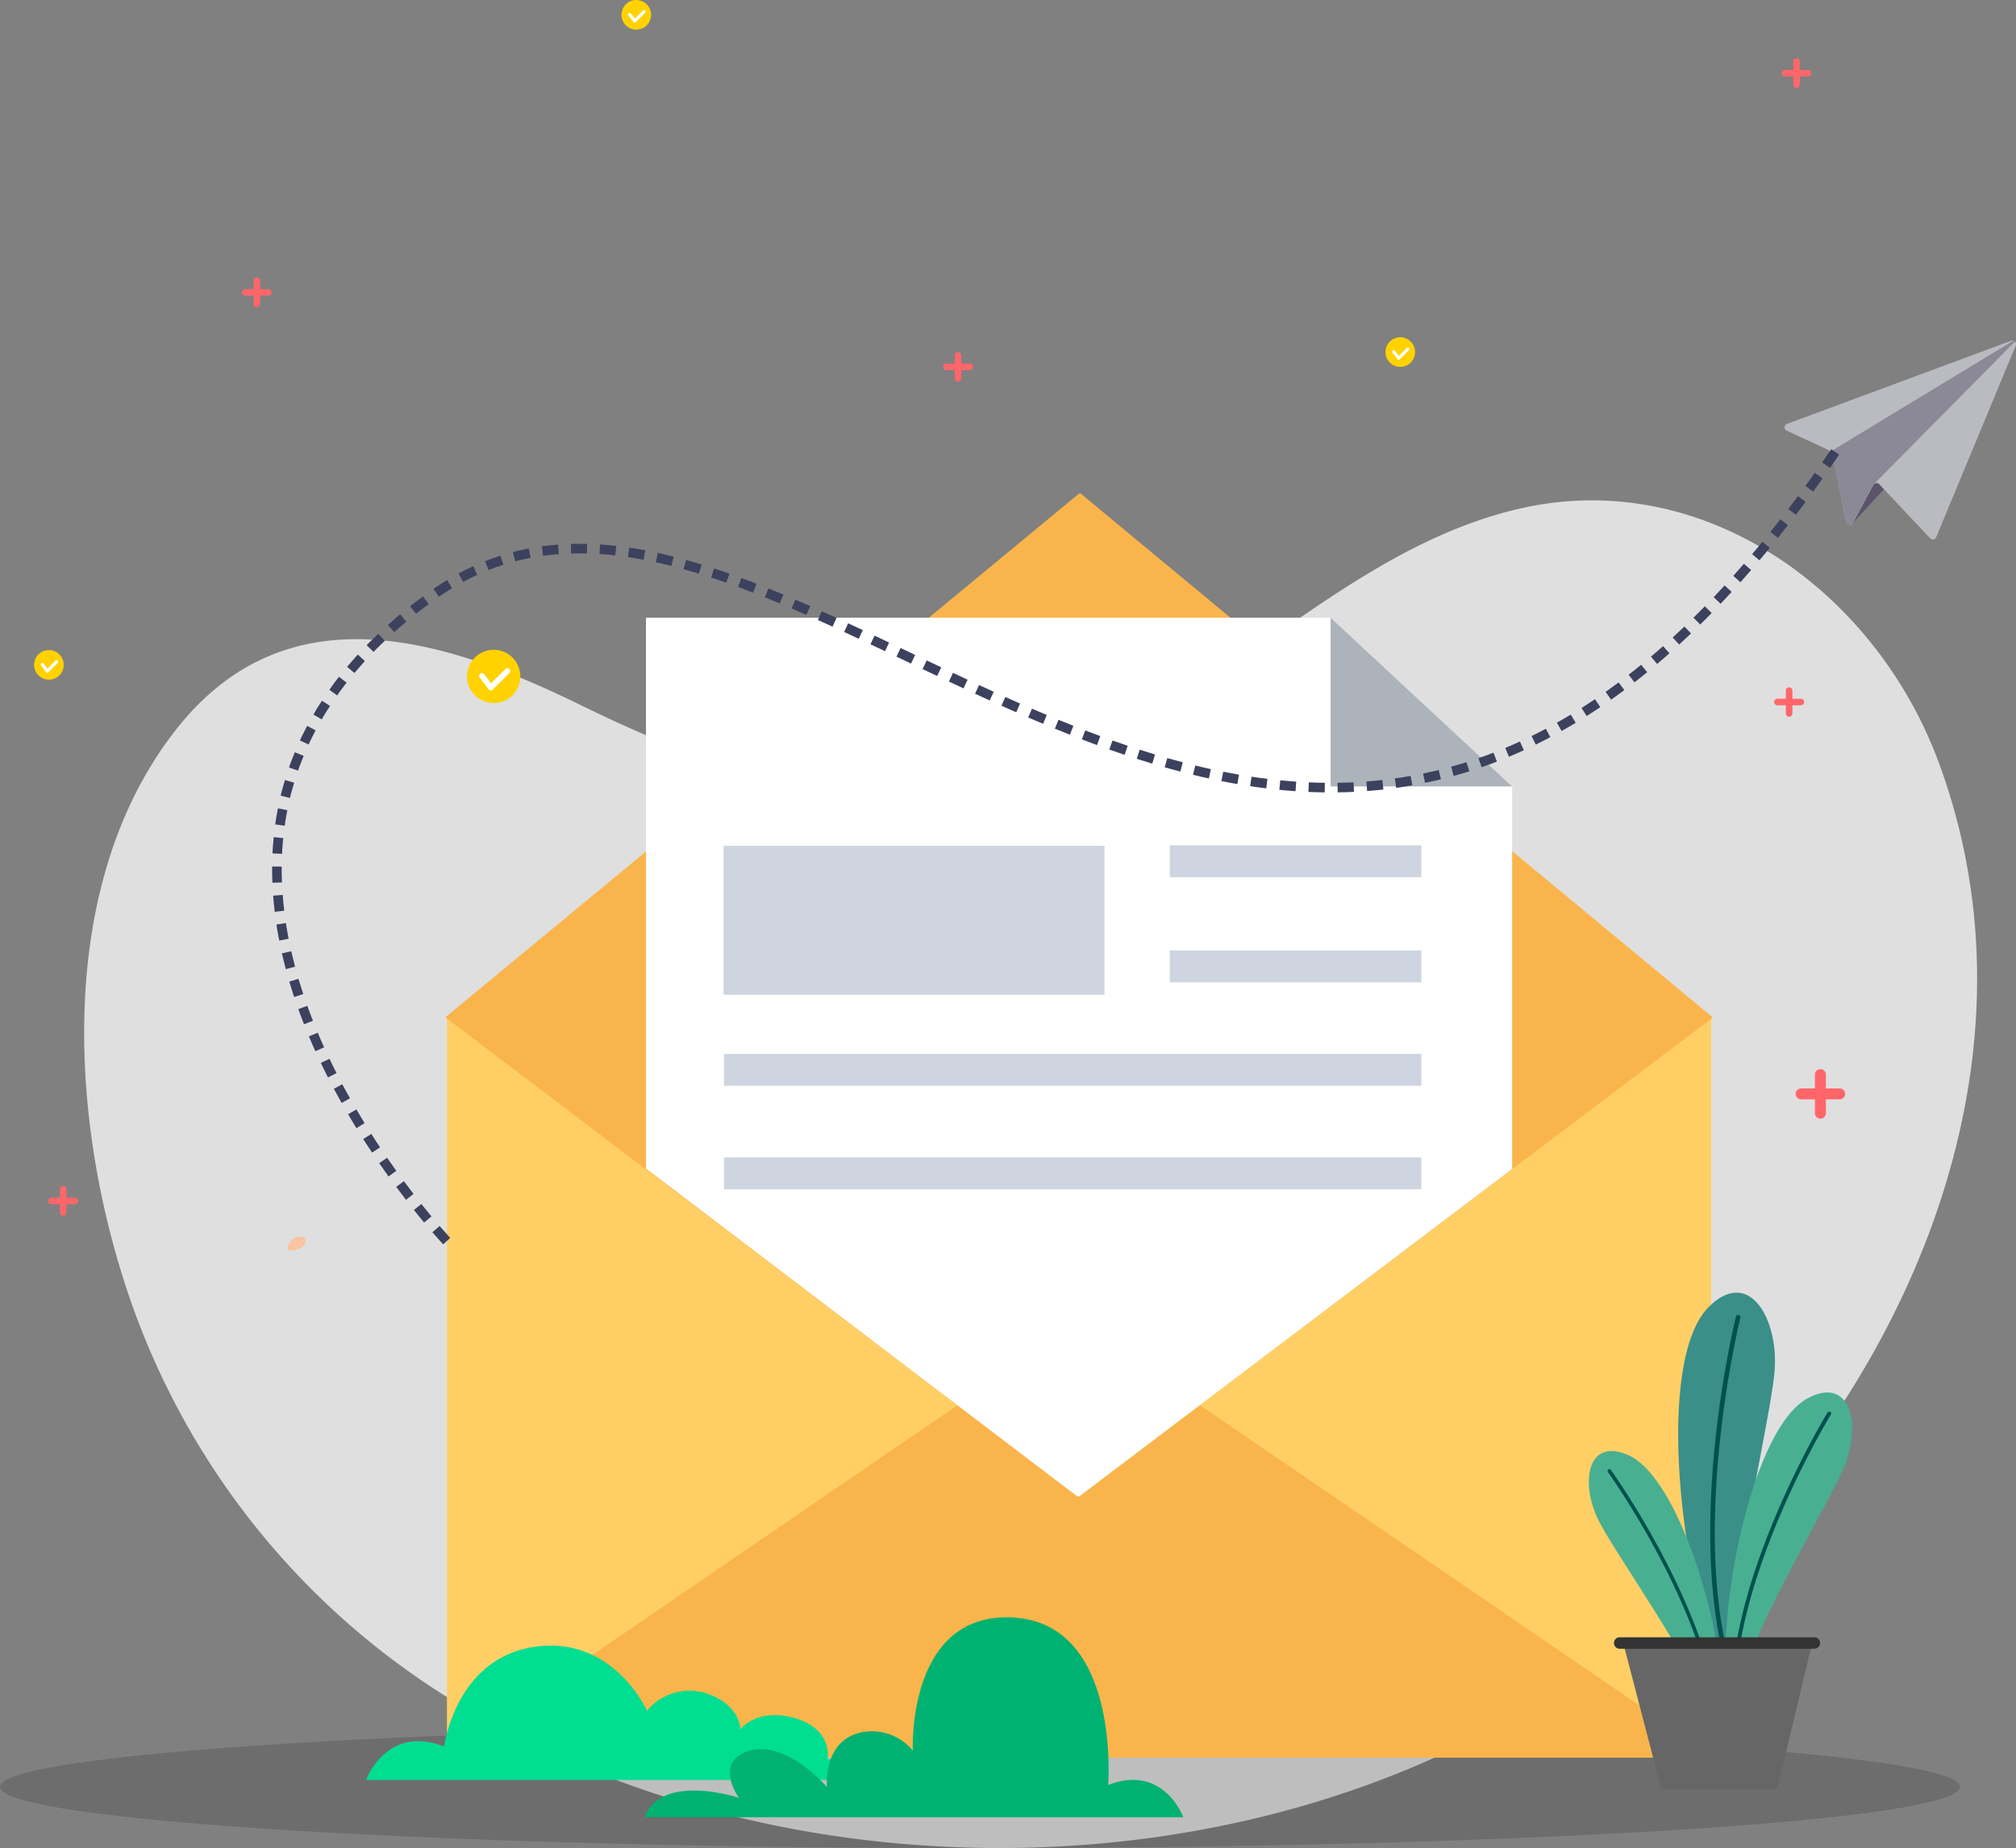 <svg xmlns="http://www.w3.org/2000/svg" xmlns:xlink="http://www.w3.org/1999/xlink" width="239.518" height="219.594" viewBox="0 0 239.518 219.594">
  <rect x="0" y="0" width="239.518" height="219.594" fill="#808080" stroke="none"/>
  <defs>
    <clipPath id="clip-path">
      <rect id="Rectangle_2686" data-name="Rectangle 2686" width="239.518" height="219.594" fill="none"/>
    </clipPath>
    <clipPath id="clip-path-3">
      <rect id="Rectangle_2675" data-name="Rectangle 2675" width="232.868" height="14.538" fill="none"/>
    </clipPath>
  </defs>
  <g id="Group_4048" data-name="Group 4048" transform="translate(-304 -6161.651)">
    <g id="Group_3395" data-name="Group 3395" transform="translate(3 -650.786)">
      <path id="Path_31157" data-name="Path 31157" d="M230.331,52.326c-7.575-20.487-28.12-35.178-49.877-30.121-20.475,4.76-35.195,22.893-54.732,30.158-20.483,7.616-38.245,2.22-56.7-6.82-15.909-7.792-34.927-14.04-48.211,3.03C6.4,67.084,8.328,95.425,15.423,116.018A90.679,90.679,0,0,0,54,163.947c35.5,21.673,85.583,23.444,123.225,3.323C216.136,146.469,246.845,96.986,230.331,52.326Z" transform="translate(301 6850.692)" fill="#fff" opacity="0.75"/>
    </g>
    <g id="Group_3356" data-name="Group 3356" transform="translate(304 6161.651)">
      <g id="Group_3355" data-name="Group 3355" clip-path="url(#clip-path)">
        <g id="Group_3352" data-name="Group 3352">
          <g id="Group_3351" data-name="Group 3351" clip-path="url(#clip-path)">
            <g id="Group_3350" data-name="Group 3350" transform="translate(0 205.056)" opacity="0.15">
              <g id="Group_3349" data-name="Group 3349">
                <g id="Group_3348" data-name="Group 3348" clip-path="url(#clip-path-3)">
                  <path id="Path_31190" data-name="Path 31190" d="M232.868,388.257c0,4.015-52.129,7.269-116.434,7.269S0,392.272,0,388.257s52.129-7.269,116.434-7.269,116.434,3.255,116.434,7.269" transform="translate(0 -380.988)"/>
                </g>
              </g>
            </g>
          </g>
        </g>
        <path id="Path_31191" data-name="Path 31191" d="M248.67,224.6H98.656v87.965h150.2V224.6Z" transform="translate(-45.557 -103.715)" fill="#ffcf66"/>
        <path id="Path_31192" data-name="Path 31192" d="M187.458,309.844l-.189-.189-14,10.594-13.81-10.4-.189-.189L97.6,351.84H248.939Z" transform="translate(-45.07 -142.992)" fill="#f9b54c"/>
        <path id="Path_31193" data-name="Path 31193" d="M173.784,108.962h-.189L98.3,171.2l75.1,56.941h.189l75.1-56.752.189-.189Z" transform="translate(-45.395 -50.316)" fill="#f9b54c"/>
        <path id="Path_31194" data-name="Path 31194" d="M223.934,136.377H142.59v65.454L193.856,240.8h.189l51.266-38.78.189-.189v-45.4Z" transform="translate(-65.845 -62.976)" fill="#fff"/>
        <path id="Path_31195" data-name="Path 31195" d="M293.725,156.429h21.566l-21.566-20.052Z" transform="translate(-135.636 -62.976)" fill="#acb3ba"/>
        <rect id="Rectangle_2677" data-name="Rectangle 2677" width="29.89" height="3.784" transform="translate(138.983 100.453)" fill="#ced5e0"/>
        <rect id="Rectangle_2678" data-name="Rectangle 2678" width="29.89" height="3.784" transform="translate(138.983 112.938)" fill="#ced5e0"/>
        <rect id="Rectangle_2679" data-name="Rectangle 2679" width="82.858" height="3.784" transform="translate(86.015 125.234)" fill="#ced5e0"/>
        <rect id="Rectangle_2680" data-name="Rectangle 2680" width="82.858" height="3.784" transform="translate(86.015 137.531)" fill="#ced5e0"/>
        <rect id="Rectangle_2681" data-name="Rectangle 2681" width="45.259" height="17.699" transform="translate(85.967 100.505)" fill="#ced5e0"/>
        <g id="Group_3354" data-name="Group 3354">
          <g id="Group_3353" data-name="Group 3353" clip-path="url(#clip-path)">
            <path id="Path_31199" data-name="Path 31199" d="M56.553,299.714l.137,12.838Z" transform="translate(-21.427 -135.753)" fill="#4c78ff"/>
            <path id="Path_31203" data-name="Path 31203" d="M63.454,274.523s.291.37,1.383-.039a.982.982,0,0,0,.693-1.329,1.519,1.519,0,0,0-2.076,1.369" transform="translate(-29.302 -126.092)" fill="#f8c4a3"/>
            <path id="Path_31210" data-name="Path 31210" d="M374.026,287.147c4.8-4.888,8.372,1.321,7.874,7.553s-6.139,28.448-4.413,36.008a12.59,12.59,0,0,1,.249,1.367h-1.029c-.087-.133-.177-.28-.271-.44-5.428-9.272-9.019-37.759-2.41-44.488" transform="translate(-171.066 -131.786)" fill="#3a8f89" fill-rule="evenodd"/>
            <path id="Path_31211" data-name="Path 31211" d="M380.133,334.361c-6.1-17.329.412-43.727.432-43.812a.276.276,0,1,1,.536.13c-.02.085-6.548,26.539-.39,43.681Z" transform="translate(-174.333 -134.072)" fill="#00514e" fill-rule="evenodd"/>
            <path id="Path_31212" data-name="Path 31212" d="M390.686,308.092c5.059-2.68,6.335,3.168,4.363,8.007-1.841,4.516-10.768,18.991-12.384,26.149h-1.608c-1.1-9.855,3.118-30.707,9.629-34.156" transform="translate(-175.884 -141.959)" fill="#49af91" fill-rule="evenodd"/>
            <path id="Path_31213" data-name="Path 31213" d="M382.239,344.2c.667-14.9,11.362-32.38,11.4-32.44a.23.23,0,1,1,.394.239c-.036.059-10.673,17.446-11.335,32.2Z" transform="translate(-176.51 -143.915)" fill="#00514e" fill-rule="evenodd"/>
            <path id="Path_31214" data-name="Path 31214" d="M355.378,320.822c-4.9-2.142-5.681,3.4-3.5,7.769,1.684,3.376,8.371,12.772,11.764,19.627h2.99c-.868-9.9-5.707-24.973-11.253-27.4" transform="translate(-161.957 -147.929)" fill="#49af91" fill-rule="evenodd"/>
            <path id="Path_31215" data-name="Path 31215" d="M367.463,350.061c-2.935-12.735-12.193-25.585-12.228-25.633a.216.216,0,0,0-.351.251c.035.048,9.21,12.784,12.142,25.383Z" transform="translate(-163.859 -149.772)" fill="#00514e" fill-rule="evenodd"/>
            <path id="Path_31216" data-name="Path 31216" d="M358.316,362.733l4.522,17.341h13.77l4.163-17.341Z" transform="translate(-165.463 -167.503)" fill="#666"/>
            <path id="Path_31217" data-name="Path 31217" d="M380.087,362.831H356.952a.68.68,0,0,1,0-1.361h23.135a.68.68,0,0,1,0,1.361" transform="translate(-164.519 -166.919)" fill="#333"/>
            <path id="Path_31218" data-name="Path 31218" d="M80.81,379.274s2.384-6.623,9.271-3.974c0,0,1.334-10.459,10.725-11.841s13.382,7.6,13.382,7.6a6.508,6.508,0,0,1,6.888-2.12c4.238,1.325,4.206,4.322,4.206,4.322s1.918-2.639,6.5-1.322,3.861,4.947,3.861,4.947,9.537-3.179,11.656,2.384Z" transform="translate(-37.316 -167.771)" fill="#00de91"/>
            <path id="Path_31219" data-name="Path 31219" d="M206.278,380.818s-2.295-6.375-8.925-3.825c0,0,1.53-19.126-11.22-19.891s-11.986,15.811-11.986,15.811a6.264,6.264,0,0,0-6.63-2.04c-4.08,1.275-3.57,6.375-3.57,6.375s-4.765-5.6-9.18-4.335-1.275,5.61-1.275,5.61-9.18-3.06-11.22,2.295Z" transform="translate(-65.698 -164.89)" fill="#00b272"/>
            <path id="Path_31220" data-name="Path 31220" d="M408.841,110.087l3.947-4.3-.846-2.207a12.273,12.273,0,0,0-2.615.573c-.072.215-.287,3.08-.322,3.582s-.165,2.35-.165,2.35" transform="translate(-188.794 -47.832)" fill="#5c546a"/>
            <path id="Path_31221" data-name="Path 31221" d="M421.3,75.3a.432.432,0,0,0-.459-.1l-26.65,9.886a.43.43,0,0,0-.03.793l4.794,2.213a1.3,1.3,0,0,1,.724.918l1.548,7.74a.43.43,0,0,0,.358.341.435.435,0,0,0,.442-.221l2.444-4.538a.43.43,0,0,1,.691-.091l6.06,6.439a.431.431,0,0,0,.313.135.414.414,0,0,0,.077-.007.429.429,0,0,0,.32-.258l9.456-22.781a.43.43,0,0,0-.087-.463" transform="translate(-181.898 -34.709)" fill="#b9bbc1"/>
            <path id="Path_31222" data-name="Path 31222" d="M425.771,75.2,404.012,88.4a1.278,1.278,0,0,1,.329.622l1.548,7.74a.43.43,0,0,0,.358.341.435.435,0,0,0,.442-.221l2.444-4.538a.437.437,0,0,1,.069-.078c0-.009,0-.019,0-.019L425.959,75.31a.426.426,0,0,0-.188-.109" transform="translate(-186.564 -34.726)" fill="#8b8996"/>
            <path id="Path_31223" data-name="Path 31223" d="M88.62,263l.9-.7c-.386-.5-.77-1.006-1.146-1.516l-.914.678q.571.773,1.16,1.533" transform="translate(-40.387 -120.429)" fill="#3c415e" fill-rule="evenodd"/>
            <path id="Path_31224" data-name="Path 31224" d="M92.578,268.016l.875-.728q-.606-.731-1.2-1.473l-.89.709q.6.752,1.214,1.491" transform="translate(-42.19 -122.748)" fill="#3c415e" fill-rule="evenodd"/>
            <path id="Path_31225" data-name="Path 31225" d="M96.719,272.856l.84-.768q-.636-.7-1.256-1.417l-.861.744q.628.728,1.278,1.441" transform="translate(-44.073 -124.99)" fill="#3c415e" fill-rule="evenodd"/>
            <path id="Path_31226" data-name="Path 31226" d="M77.831,247.165l.97-.6-.494-.811-.482-.818-.982.574.488.829Z" transform="translate(-35.484 -113.108)" fill="#3c415e" fill-rule="evenodd"/>
            <path id="Path_31227" data-name="Path 31227" d="M81.231,252.565l.947-.63c-.178-.263-.35-.528-.522-.794s-.348-.53-.515-.8l-.96.611c.17.272.348.539.522.808s.349.538.529.8" transform="translate(-37.026 -115.603)" fill="#3c415e" fill-rule="evenodd"/>
            <path id="Path_31228" data-name="Path 31228" d="M84.814,257.822l.925-.663c-.367-.517-.735-1.032-1.092-1.556l-.937.645c.361.53.734,1.051,1.1,1.574" transform="translate(-38.656 -118.032)" fill="#3c415e" fill-rule="evenodd"/>
            <path id="Path_31229" data-name="Path 31229" d="M68.965,230.194,70,229.725l-.388-.865-.369-.872-1.049.44.375.887Z" transform="translate(-31.492 -105.28)" fill="#3c415e" fill-rule="evenodd"/>
            <path id="Path_31230" data-name="Path 31230" d="M71.668,235.969l1.015-.515c-.278-.567-.571-1.129-.835-1.7l-1.027.489c.269.583.565,1.152.848,1.728" transform="translate(-32.703 -107.942)" fill="#3c415e" fill-rule="evenodd"/>
            <path id="Path_31231" data-name="Path 31231" d="M74.616,241.6l.992-.557c-.158-.274-.308-.552-.46-.83l-.452-.834-1,.534.459.846c.153.281.306.564.466.842" transform="translate(-34.029 -110.54)" fill="#3c415e" fill-rule="evenodd"/>
            <path id="Path_31232" data-name="Path 31232" d="M62.693,212.136l1.1-.292-.229-.916c-.074-.306-.158-.61-.22-.918l-1.11.252c.064.315.15.625.224.938Z" transform="translate(-28.738 -96.978)" fill="#3c415e" fill-rule="evenodd"/>
            <path id="Path_31233" data-name="Path 31233" d="M64.433,218.261l1.08-.357c-.1-.3-.194-.6-.288-.9l-.28-.9-1.091.322.285.921c.1.307.187.615.294.918" transform="translate(-29.486 -99.79)" fill="#3c415e" fill-rule="evenodd"/>
            <path id="Path_31234" data-name="Path 31234" d="M66.528,224.255l1.059-.416c-.239-.585-.448-1.18-.667-1.771l-1.071.384c.223.6.437,1.208.679,1.8" transform="translate(-30.408 -102.546)" fill="#3c415e" fill-rule="evenodd"/>
            <path id="Path_31235" data-name="Path 31235" d="M60.1,193.236l1.137-.045-.033-.94,0-.94L60.07,191.3l0,.967Z" transform="translate(-27.737 -88.339)" fill="#3c415e" fill-rule="evenodd"/>
            <path id="Path_31236" data-name="Path 31236" d="M60.48,199.589l1.13-.136-.1-.935c-.038-.312-.051-.625-.077-.938l-1.135.086c.027.321.04.643.079.963Z" transform="translate(-27.842 -91.238)" fill="#3c415e" fill-rule="evenodd"/>
            <path id="Path_31237" data-name="Path 31237" d="M61.354,205.868l1.117-.217-.17-.928c-.027-.154-.059-.309-.083-.464l-.069-.466-1.124.173.071.477c.025.159.057.317.085.475Z" transform="translate(-28.18 -94.107)" fill="#3c415e" fill-rule="evenodd"/>
            <path id="Path_31238" data-name="Path 31238" d="M61.963,174.067l1.106.267.105-.457.126-.451.255-.9-1.09-.327-.263.932-.13.466Z" transform="translate(-28.613 -79.517)" fill="#3c415e" fill-rule="evenodd"/>
            <path id="Path_31239" data-name="Path 31239" d="M60.757,180.37l1.127.159c.071-.622.2-1.234.309-1.85l-1.117-.219c-.111.636-.246,1.268-.319,1.91" transform="translate(-28.056 -82.409)" fill="#3c415e" fill-rule="evenodd"/>
            <path id="Path_31240" data-name="Path 31240" d="M60.156,186.75l1.136.055.022-.469.01-.234.02-.234.084-.935L60.3,184.82l-.086.964-.021.241-.011.242Z" transform="translate(-27.779 -85.346)" fill="#3c415e" fill-rule="evenodd"/>
            <path id="Path_31241" data-name="Path 31241" d="M69.189,156.347l.984.572.234-.406c.077-.136.154-.272.242-.4l.509-.79L70.2,154.7l-.524.814c-.09.134-.169.274-.249.414Z" transform="translate(-31.95 -71.437)" fill="#3c415e" fill-rule="evenodd"/>
            <path id="Path_31242" data-name="Path 31242" d="M66.209,161.99l1.033.477.193-.427c.065-.142.14-.279.21-.419l.427-.835-1.006-.531-.441.862c-.072.145-.15.286-.217.433Z" transform="translate(-30.574 -74.002)" fill="#3c415e" fill-rule="evenodd"/>
            <path id="Path_31243" data-name="Path 31243" d="M63.8,167.885l1.074.375.15-.444.171-.436.342-.873-1.052-.433-.353.9-.177.451Z" transform="translate(-29.46 -76.689)" fill="#3c415e" fill-rule="evenodd"/>
            <path id="Path_31244" data-name="Path 31244" d="M80.941,141.29l.815.794.325-.341.34-.327.68-.654-.784-.825-.695.669-.348.335Z" transform="translate(-37.377 -64.62)" fill="#3c415e" fill-rule="evenodd"/>
            <path id="Path_31245" data-name="Path 31245" d="M76.617,145.969l.872.731c.414-.472.818-.953,1.239-1.418l-.84-.768c-.432.477-.847.97-1.271,1.455" transform="translate(-35.38 -66.734)" fill="#3c415e" fill-rule="evenodd"/>
            <path id="Path_31246" data-name="Path 31246" d="M72.7,150.973l.929.657.546-.765c.088-.13.187-.251.284-.375l.292-.369-.9-.7-.3.379c-.1.126-.2.252-.292.385Z" transform="translate(-33.572 -69)" fill="#3c415e" fill-rule="evenodd"/>
            <path id="Path_31247" data-name="Path 31247" d="M95.679,129.106l.646.936c.257-.178.512-.357.777-.521s.523-.34.791-.5l-.59-.973c-.278.165-.546.346-.82.517s-.539.356-.8.54" transform="translate(-44.183 -59.13)" fill="#3c415e" fill-rule="evenodd"/>
            <path id="Path_31248" data-name="Path 31248" d="M90.523,132.851l.706.892c.241-.2.5-.39.748-.578l.757-.568-.678-.914-.771.578c-.257.192-.516.383-.762.589" transform="translate(-41.802 -60.809)" fill="#3c415e" fill-rule="evenodd"/>
            <path id="Path_31249" data-name="Path 31249" d="M85.625,136.9l.759.848.707-.626.354-.313.367-.3-.729-.874-.374.3-.362.319Z" transform="translate(-39.54 -62.633)" fill="#3c415e" fill-rule="evenodd"/>
            <path id="Path_31250" data-name="Path 31250" d="M113.213,121.516l.287,1.1.451-.119.455-.1c.3-.067.606-.14.913-.191l-.214-1.118c-.32.054-.634.129-.95.2l-.474.106Z" transform="translate(-52.279 -55.916)" fill="#3c415e" fill-rule="evenodd"/>
            <path id="Path_31251" data-name="Path 31251" d="M107.066,123.33l.418,1.058c.29-.112.577-.232.872-.329s.585-.211.883-.3l-.346-1.084c-.31.093-.612.209-.919.312s-.607.225-.909.342" transform="translate(-49.441 -56.649)" fill="#3c415e" fill-rule="evenodd"/>
            <path id="Path_31252" data-name="Path 31252" d="M101.224,125.867l.539,1c.545-.3,1.108-.568,1.669-.834L102.96,125c-.585.277-1.17.554-1.736.868" transform="translate(-46.743 -57.722)" fill="#3c415e" fill-rule="evenodd"/>
            <path id="Path_31253" data-name="Path 31253" d="M132.4,120.2l-.075,1.135.937.075c.312.023.624.065.935.1l.128-1.131c-.321-.032-.64-.075-.962-.1Z" transform="translate(-61.104 -55.508)" fill="#3c415e" fill-rule="evenodd"/>
            <path id="Path_31254" data-name="Path 31254" d="M126.014,120.071l.033,1.137c.624-.013,1.249-.022,1.875,0l.029-1.138c-.645-.02-1.291-.012-1.937,0" transform="translate(-58.191 -55.44)" fill="#3c415e" fill-rule="evenodd"/>
            <path id="Path_31255" data-name="Path 31255" d="M119.6,120.441l.156,1.127c.307-.05.618-.076.928-.112.154-.016.309-.036.464-.05l.467-.035-.086-1.135-.483.037c-.161.014-.321.034-.482.051-.321.037-.644.065-.963.117" transform="translate(-55.228 -55.522)" fill="#3c415e" fill-rule="evenodd"/>
            <path id="Path_31256" data-name="Path 31256" d="M151.185,123.621l-.3,1.1c.607.173,1.215.344,1.818.534l.334-1.088c-.612-.192-1.23-.367-1.848-.543" transform="translate(-69.673 -57.086)" fill="#3c415e" fill-rule="evenodd"/>
            <path id="Path_31257" data-name="Path 31257" d="M145.006,122.066l-.243,1.111c.614.141,1.229.279,1.84.438l.279-1.1c-.622-.161-1.249-.3-1.876-.446" transform="translate(-66.848 -56.368)" fill="#3c415e" fill-rule="evenodd"/>
            <path id="Path_31258" data-name="Path 31258" d="M138.767,120.9l-.167,1.125.931.149c.311.051.619.112.928.168l.212-1.118c-.316-.057-.632-.12-.95-.172Z" transform="translate(-64.003 -55.83)" fill="#3c415e" fill-rule="evenodd"/>
            <path id="Path_31259" data-name="Path 31259" d="M169.266,129.913l-.425,1.055c.588.239,1.177.477,1.762.724l.439-1.05c-.59-.249-1.183-.489-1.776-.73" transform="translate(-77.967 -59.991)" fill="#3c415e" fill-rule="evenodd"/>
            <path id="Path_31260" data-name="Path 31260" d="M163.319,127.608l-.394,1.067c.6.217,1.187.446,1.779.673l.412-1.061c-.6-.229-1.2-.46-1.8-.68" transform="translate(-75.235 -58.927)" fill="#3c415e" fill-rule="evenodd"/>
            <path id="Path_31261" data-name="Path 31261" d="M157.323,125.5l-.355,1.081c.3.1.6.2.9.3s.6.2.9.31l.378-1.073c-.3-.109-.605-.21-.909-.314s-.607-.208-.912-.305" transform="translate(-72.484 -57.954)" fill="#3c415e" fill-rule="evenodd"/>
            <path id="Path_31262" data-name="Path 31262" d="M186.815,137.607l-.478,1.032,1.733.808.483-1.03Z" transform="translate(-86.046 -63.544)" fill="#3c415e" fill-rule="evenodd"/>
            <path id="Path_31263" data-name="Path 31263" d="M181.013,134.954l-.466,1.038,1.74.788.473-1.034Z" transform="translate(-83.373 -62.319)" fill="#3c415e" fill-rule="evenodd"/>
            <path id="Path_31264" data-name="Path 31264" d="M175.193,132.39l-.448,1.046q.876.375,1.749.761l.459-1.041q-.878-.386-1.76-.765" transform="translate(-80.694 -61.135)" fill="#3c415e" fill-rule="evenodd"/>
            <rect id="Rectangle_2682" data-name="Rectangle 2682" width="1.138" height="1.915" transform="matrix(0.43, -0.903, 0.903, 0.43, 109.61, 79.503)" fill="#3c415e"/>
            <rect id="Rectangle_2683" data-name="Rectangle 2683" width="1.138" height="1.915" transform="translate(106.509 78.027) rotate(-64.538)" fill="#3c415e"/>
            <rect id="Rectangle_2684" data-name="Rectangle 2684" width="1.138" height="1.915" transform="matrix(0.427, -0.904, 0.904, 0.427, 103.418, 76.561)" fill="#3c415e"/>
            <path id="Path_31265" data-name="Path 31265" d="M221.527,153.879l-.465,1.038,1.756.779.457-1.041Z" transform="translate(-102.082 -71.058)" fill="#3c415e" fill-rule="evenodd"/>
            <path id="Path_31266" data-name="Path 31266" d="M215.716,151.241l-.477,1.033,1.745.8.47-1.036Z" transform="translate(-99.393 -69.84)" fill="#3c415e" fill-rule="evenodd"/>
            <path id="Path_31267" data-name="Path 31267" d="M209.95,148.555l-.484,1.03,1.736.813.481-1.031Z" transform="translate(-96.727 -68.6)" fill="#3c415e" fill-rule="evenodd"/>
            <path id="Path_31268" data-name="Path 31268" d="M239.218,161.264l-.407,1.062c.6.233,1.2.453,1.8.679l.393-1.068c-.6-.224-1.194-.442-1.787-.673" transform="translate(-110.278 -74.468)" fill="#3c415e" fill-rule="evenodd"/>
            <path id="Path_31269" data-name="Path 31269" d="M233.283,158.917l-.431,1.053q.889.364,1.784.717l.419-1.058q-.89-.35-1.772-.713" transform="translate(-107.526 -73.385)" fill="#3c415e" fill-rule="evenodd"/>
            <path id="Path_31270" data-name="Path 31270" d="M227.413,156.461l-.45,1.045c.589.251,1.178.5,1.77.751l.44-1.05c-.588-.245-1.173-.5-1.759-.747" transform="translate(-104.807 -72.25)" fill="#3c415e" fill-rule="evenodd"/>
            <path id="Path_31271" data-name="Path 31271" d="M257.4,167.365l-.312,1.094c.621.171,1.238.349,1.862.509l.289-1.1c-.615-.158-1.227-.333-1.839-.5" transform="translate(-118.715 -77.286)" fill="#3c415e" fill-rule="evenodd"/>
            <path id="Path_31272" data-name="Path 31272" d="M251.283,165.516l-.348,1.083c.61.2,1.226.386,1.84.575l.329-1.089c-.608-.187-1.216-.371-1.821-.569" transform="translate(-115.876 -76.432)" fill="#3c415e" fill-rule="evenodd"/>
            <path id="Path_31273" data-name="Path 31273" d="M245.251,163.486l-.38,1.072c.607.212,1.211.427,1.821.629l.363-1.079c-.6-.2-1.2-.413-1.8-.622" transform="translate(-113.076 -75.494)" fill="#3c415e" fill-rule="evenodd"/>
            <path id="Path_31274" data-name="Path 31274" d="M276.129,171.473l-.171,1.125.957.14c.319.045.64.082.96.123l.139-1.129c-.315-.04-.63-.076-.944-.121Z" transform="translate(-127.432 -79.183)" fill="#3c415e" fill-rule="evenodd"/>
            <path id="Path_31275" data-name="Path 31275" d="M269.834,170.373l-.223,1.116c.315.067.633.122.949.182s.633.122.951.173l.195-1.121c-.314-.05-.625-.114-.937-.17s-.625-.113-.935-.18" transform="translate(-124.501 -78.675)" fill="#3c415e" fill-rule="evenodd"/>
            <path id="Path_31276" data-name="Path 31276" d="M263.616,169l-.27,1.105.939.226.943.212.244-1.111-.93-.208Z" transform="translate(-121.608 -78.04)" fill="#3c415e" fill-rule="evenodd"/>
            <path id="Path_31277" data-name="Path 31277" d="M295.25,172.77l.017,1.138c.646,0,1.292-.036,1.939-.058l-.055-1.136c-.633.022-1.266.055-1.9.057" transform="translate(-136.34 -79.755)" fill="#3c415e" fill-rule="evenodd"/>
            <path id="Path_31278" data-name="Path 31278" d="M288.871,172.726l-.051,1.137c.646.022,1.292.051,1.938.052l.013-1.138c-.634,0-1.268-.03-1.9-.051" transform="translate(-133.371 -79.761)" fill="#3c415e" fill-rule="evenodd"/>
            <path id="Path_31279" data-name="Path 31279" d="M282.516,172.269,282.4,173.4c.321.036.643.063.964.088l.966.076.078-1.135-.948-.075c-.316-.024-.632-.051-.947-.087" transform="translate(-130.408 -79.55)" fill="#3c415e" fill-rule="evenodd"/>
            <path id="Path_31280" data-name="Path 31280" d="M314.135,170.405l.231,1.114c.318-.06.633-.135.948-.207l.946-.219-.272-1.1-.925.214c-.309.072-.617.144-.928.2" transform="translate(-145.061 -78.497)" fill="#3c415e" fill-rule="evenodd"/>
            <path id="Path_31281" data-name="Path 31281" d="M307.9,171.592l.159,1.126.961-.14.956-.164-.2-1.121-.937.161Z" transform="translate(-142.18 -79.099)" fill="#3c415e" fill-rule="evenodd"/>
            <path id="Path_31282" data-name="Path 31282" d="M301.623,172.38l.087,1.135.967-.087.483-.044.482-.057-.127-1.131-.472.055-.473.043Z" transform="translate(-139.283 -79.517)" fill="#3c415e" fill-rule="evenodd"/>
            <path id="Path_31283" data-name="Path 31283" d="M332.272,164.467l.439,1.05c.6-.242,1.188-.511,1.777-.777l-.474-1.034c-.578.26-1.154.525-1.742.762" transform="translate(-153.436 -75.596)" fill="#3c415e" fill-rule="evenodd"/>
            <path id="Path_31284" data-name="Path 31284" d="M326.357,166.821l.373,1.075.915-.322.906-.346-.41-1.061-.888.339Z" transform="translate(-150.705 -76.732)" fill="#3c415e" fill-rule="evenodd"/>
            <path id="Path_31285" data-name="Path 31285" d="M320.333,168.8l.3,1.1.932-.27.466-.136.462-.149-.343-1.085-.452.145-.456.133Z" transform="translate(-147.923 -77.698)" fill="#3c415e" fill-rule="evenodd"/>
            <path id="Path_31286" data-name="Path 31286" d="M349.116,155.4l.609.961c.276-.168.544-.347.813-.525l.807-.533-.636-.944-.794.525c-.265.175-.529.351-.8.516" transform="translate(-161.214 -71.278)" fill="#3c415e" fill-rule="evenodd"/>
            <path id="Path_31287" data-name="Path 31287" d="M343.674,158.723l.558.992c.284-.153.562-.318.84-.482l.835-.49-.587-.975-.82.482c-.273.161-.546.323-.825.474" transform="translate(-158.701 -72.854)" fill="#3c415e" fill-rule="evenodd"/>
            <path id="Path_31288" data-name="Path 31288" d="M338.082,161.743l.5,1.022.436-.211.431-.223.861-.446-.533-1-.844.437-.423.219Z" transform="translate(-156.119 -74.291)" fill="#3c415e" fill-rule="evenodd"/>
            <path id="Path_31289" data-name="Path 31289" d="M364.434,143.894l.735.868c.49-.417.983-.832,1.46-1.264l-.754-.851c-.47.427-.957.836-1.44,1.248" transform="translate(-168.288 -65.871)" fill="#3c415e" fill-rule="evenodd"/>
            <path id="Path_31290" data-name="Path 31290" d="M359.5,147.947l.7.9c.253-.2.512-.391.762-.595l.75-.609-.719-.882-.74.6c-.246.2-.5.39-.751.586" transform="translate(-166.011 -67.771)" fill="#3c415e" fill-rule="evenodd"/>
            <path id="Path_31291" data-name="Path 31291" d="M354.423,151.774l.656.93.4-.277.39-.286.779-.573-.68-.912-.767.564-.384.281Z" transform="translate(-163.665 -69.57)" fill="#3c415e" fill-rule="evenodd"/>
            <path id="Path_31292" data-name="Path 31292" d="M378.274,130.638l.825.784c.441-.468.888-.929,1.316-1.408l-.839-.77c-.424.475-.867.931-1.3,1.394" transform="translate(-174.679 -59.682)" fill="#3c415e" fill-rule="evenodd"/>
            <path id="Path_31293" data-name="Path 31293" d="M373.823,135.212l.8.811c.233-.222.459-.451.684-.68l.677-.687-.813-.8-.67.679c-.222.227-.446.453-.676.673" transform="translate(-172.624 -61.814)" fill="#3c415e" fill-rule="evenodd"/>
            <path id="Path_31294" data-name="Path 31294" d="M369.235,139.62l.769.839c.47-.439.944-.875,1.41-1.318l-.786-.823c-.461.438-.929.868-1.393,1.3" transform="translate(-170.505 -63.872)" fill="#3c415e" fill-rule="evenodd"/>
            <path id="Path_31295" data-name="Path 31295" d="M390.81,116.138l.888.711c.4-.5.793-1.009,1.191-1.513l-.9-.7c-.394.5-.783,1-1.181,1.5" transform="translate(-180.468 -52.937)" fill="#3c415e" fill-rule="evenodd"/>
            <path id="Path_31296" data-name="Path 31296" d="M386.766,121.077l.869.734c.413-.491.831-.979,1.232-1.481l-.88-.721c-.4.5-.812.98-1.221,1.467" transform="translate(-178.6 -55.233)" fill="#3c415e" fill-rule="evenodd"/>
            <path id="Path_31297" data-name="Path 31297" d="M382.617,125.9l.849.758,1.27-1.449-.861-.744Z" transform="translate(-176.685 -57.474)" fill="#3c415e" fill-rule="evenodd"/>
            <path id="Path_31298" data-name="Path 31298" d="M402.228,100.743l.934.65,1.086-1.587-.941-.64Z" transform="translate(-185.741 -45.793)" fill="#3c415e" fill-rule="evenodd"/>
            <path id="Path_31299" data-name="Path 31299" d="M398.534,105.948l.92.669c.188-.259.381-.516.566-.778l.555-.785-.928-.658-.552.78c-.184.26-.375.515-.562.772" transform="translate(-184.035 -48.208)" fill="#3c415e" fill-rule="evenodd"/>
            <path id="Path_31300" data-name="Path 31300" d="M394.748,111.061l.905.689c.386-.513.777-1.021,1.158-1.537l-.914-.678c-.378.512-.767,1.017-1.15,1.525" transform="translate(-182.286 -50.581)" fill="#3c415e" fill-rule="evenodd"/>
            <path id="Path_31301" data-name="Path 31301" d="M109.393,147.092a3.165,3.165,0,1,1-2.663-3.6,3.165,3.165,0,0,1,2.663,3.6" transform="translate(-47.608 -66.246)" fill="#ffd200"/>
            <path id="Path_31302" data-name="Path 31302" d="M106.968,150.095a.327.327,0,0,1-.09-.082l-1.054-1.379a.336.336,0,0,1,.534-.408l.82,1.074,1.707-1.7a.336.336,0,1,1,.475.476l-1.979,1.976a.335.335,0,0,1-.414.048" transform="translate(-48.835 -68.111)" fill="#fff"/>
            <path id="Path_31303" data-name="Path 31303" d="M309.333,76.479a1.759,1.759,0,1,1-1.48-2,1.759,1.759,0,0,1,1.48,2" transform="translate(-141.228 -34.384)" fill="#ffd200"/>
            <path id="Path_31304" data-name="Path 31304" d="M307.985,78.147a.183.183,0,0,1-.05-.046l-.586-.766a.187.187,0,0,1,.3-.227l.456.6.949-.947a.187.187,0,0,1,.264.264l-1.1,1.1a.186.186,0,0,1-.145.054.189.189,0,0,1-.086-.027" transform="translate(-141.91 -35.42)" fill="#fff"/>
            <path id="Path_31305" data-name="Path 31305" d="M11.026,145.536a1.759,1.759,0,1,1-1.48-2,1.759,1.759,0,0,1,1.48,2" transform="translate(-3.476 -66.273)" fill="#ffd200"/>
            <path id="Path_31306" data-name="Path 31306" d="M9.678,147.2a.172.172,0,0,1-.051-.046l-.586-.766a.187.187,0,1,1,.3-.227l.455.6.949-.947a.187.187,0,1,1,.264.264l-1.1,1.1a.186.186,0,0,1-.23.027" transform="translate(-4.158 -67.309)" fill="#fff"/>
            <path id="Path_31307" data-name="Path 31307" d="M140.684,2.02a1.759,1.759,0,1,1-1.48-2,1.759,1.759,0,0,1,1.48,2" transform="translate(-63.349 0)" fill="#ffd200"/>
            <path id="Path_31308" data-name="Path 31308" d="M139.336,3.688a.163.163,0,0,1-.05-.046l-.587-.766a.187.187,0,0,1,.3-.227l.456.6L140.4,2.3a.187.187,0,1,1,.264.264l-1.1,1.1a.186.186,0,0,1-.23.027" transform="translate(-64.031 -1.036)" fill="#fff"/>
            <path id="Path_31309" data-name="Path 31309" d="M401.281,241.928a.649.649,0,0,1-.649-.649V236.7a.649.649,0,1,1,1.3,0v4.576a.649.649,0,0,1-.649.649" transform="translate(-185.003 -109.005)" fill="#ff666a"/>
            <path id="Path_31310" data-name="Path 31310" d="M401.606,241.6H397.03a.649.649,0,1,1,0-1.3h4.576a.649.649,0,1,1,0,1.3" transform="translate(-183.04 -110.968)" fill="#ff666a"/>
            <path id="Path_31311" data-name="Path 31311" d="M13.615,265.394a.389.389,0,0,1-.389-.389v-2.742a.389.389,0,1,1,.777,0v2.742a.389.389,0,0,1-.389.389" transform="translate(-6.107 -120.928)" fill="#ff666a"/>
            <path id="Path_31312" data-name="Path 31312" d="M13.809,265.2H11.067a.389.389,0,1,1,0-.777h2.742a.389.389,0,1,1,0,.777" transform="translate(-4.931 -122.105)" fill="#ff666a"/>
            <path id="Path_31313" data-name="Path 31313" d="M56.365,64.8a.389.389,0,0,1-.389-.389V61.67a.389.389,0,1,1,.777,0v2.742a.389.389,0,0,1-.389.389" transform="translate(-25.849 -28.298)" fill="#ff666a"/>
            <path id="Path_31314" data-name="Path 31314" d="M56.559,64.605H53.817a.389.389,0,1,1,0-.777h2.742a.389.389,0,0,1,0,.777" transform="translate(-24.672 -29.474)" fill="#ff666a"/>
            <path id="Path_31315" data-name="Path 31315" d="M396.247,16.413a.389.389,0,0,1-.389-.389V13.283a.389.389,0,1,1,.777,0v2.742a.389.389,0,0,1-.389.389" transform="translate(-182.799 -5.954)" fill="#ff666a"/>
            <path id="Path_31316" data-name="Path 31316" d="M396.441,16.219H393.7a.388.388,0,1,1,0-.777h2.742a.388.388,0,1,1,0,.777" transform="translate(-181.622 -7.131)" fill="#ff666a"/>
            <path id="Path_31317" data-name="Path 31317" d="M211.156,81.242a.389.389,0,0,1-.389-.389V78.112a.389.389,0,0,1,.777,0v2.742a.389.389,0,0,1-.389.389" transform="translate(-97.328 -35.891)" fill="#ff666a"/>
            <path id="Path_31318" data-name="Path 31318" d="M211.35,81.048h-2.742a.389.389,0,1,1,0-.777h2.742a.389.389,0,1,1,0,.777" transform="translate(-96.151 -37.067)" fill="#ff666a"/>
            <path id="Path_31319" data-name="Path 31319" d="M394.6,155.232a.389.389,0,0,1-.389-.389V152.1a.389.389,0,0,1,.777,0v2.742a.389.389,0,0,1-.389.389" transform="translate(-182.04 -70.058)" fill="#ff666a"/>
            <path id="Path_31320" data-name="Path 31320" d="M394.8,155.037h-2.742a.389.389,0,1,1,0-.777H394.8a.389.389,0,1,1,0,.777" transform="translate(-180.863 -71.234)" fill="#ff666a"/>
          </g>
        </g>
      </g>
    </g>
  </g>
</svg>
